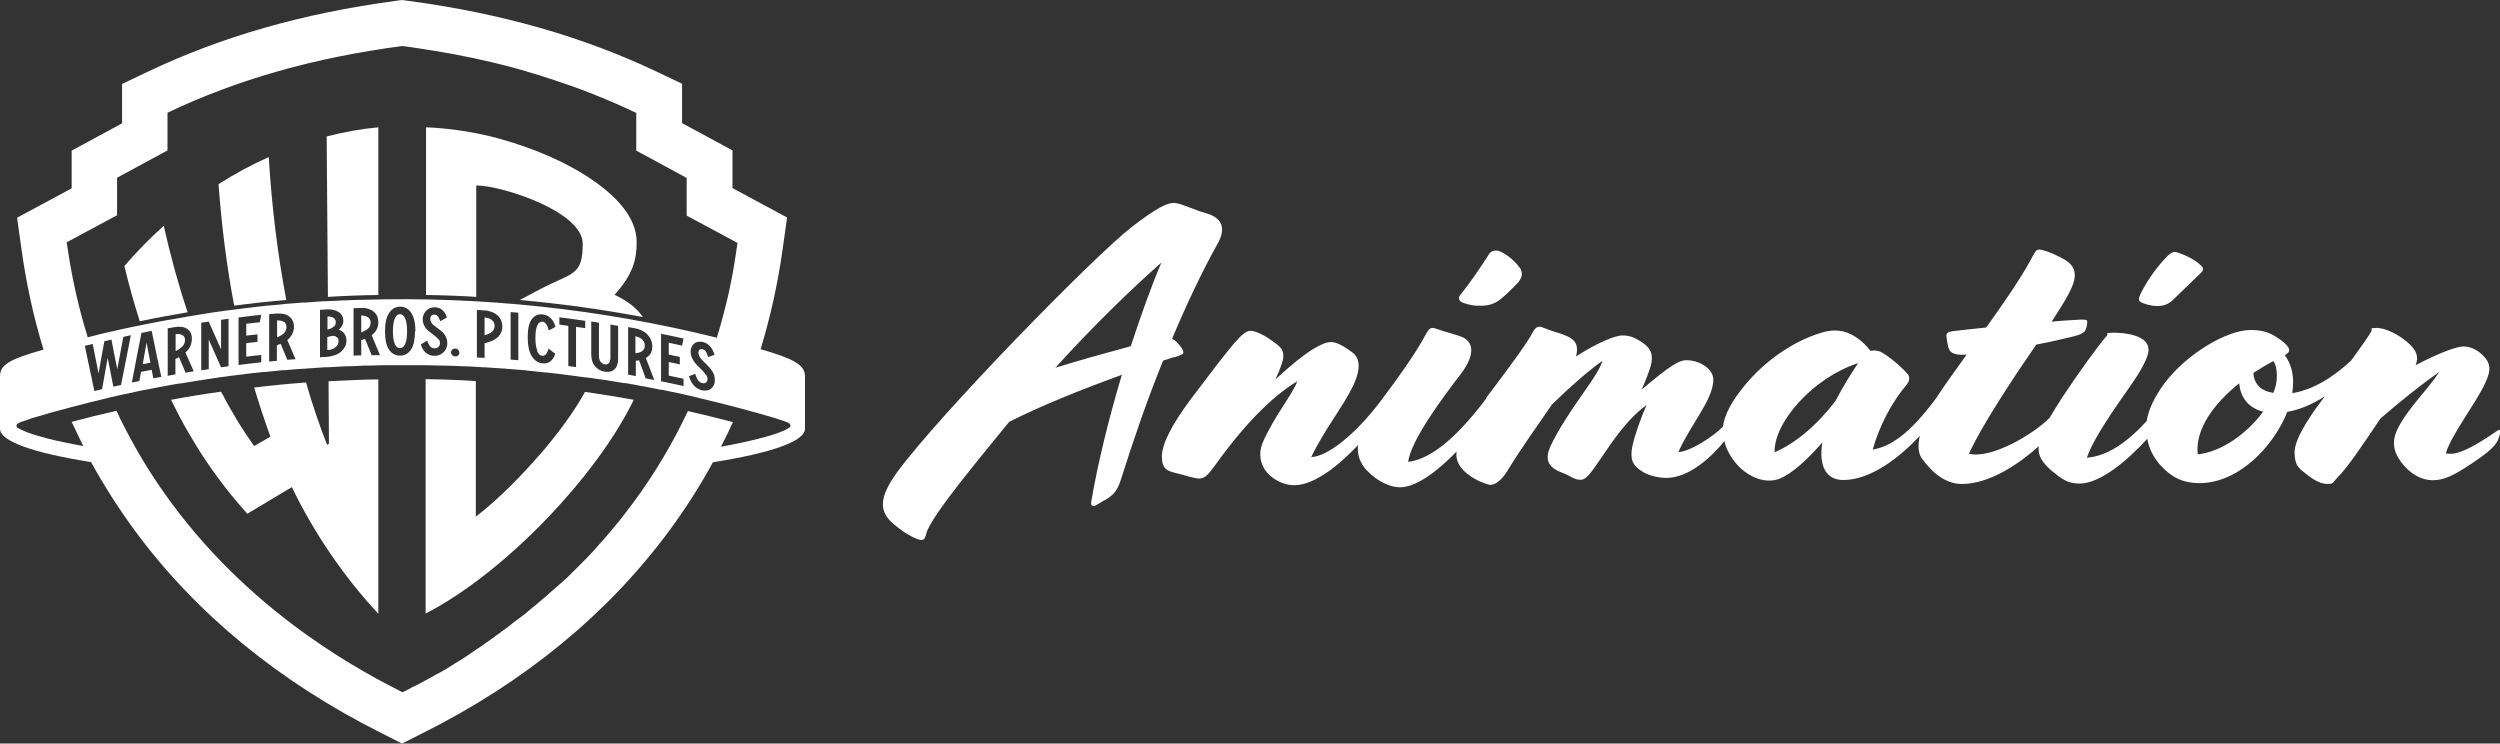 <?xml version="1.0" encoding="UTF-8"?> <svg xmlns="http://www.w3.org/2000/svg" id="a" width="1200" height="356.9" version="1.1" viewBox="0 0 1200 356.9"><rect x="0" y="0" width="1200" height="356.9" fill="#333333" stroke="none"/><defs><style> .cls-1 { fill: #fff; stroke-width: 0px; } </style></defs><path class="cls-1" d="M232.6,152.4v8.5c.2,0,.5-.1.7-.2,1.3-.4,2.3-.9,3-1.6.7-.7,1.1-1.6,1.1-2.7s-.4-2-1.2-2.7-2-1.2-3.6-1.3"></path><path class="cls-1" d="M192,150.8c-1.1,0-1.9.7-2.5,2.1-.6,1.4-.9,3.4-.9,6.1,0,2.7.3,4.8.9,6.1.6,1.4,1.5,2,2.5,2s1.9-.7,2.5-2c.6-1.4.9-3.4.9-6.1,0-2.7-.3-4.8-.9-6.1-.6-1.4-1.5-2.1-2.5-2.1"></path><path class="cls-1" d="M173.4,151.4v8.1c.2,0,.4-.1.6-.2,1.2-.5,2.2-1.1,2.9-1.8.7-.7,1-1.6,1-2.7s-.4-1.8-1.1-2.4c-.8-.6-1.9-.9-3.4-1"></path><path class="cls-1" d="M160.3,156.8c.6-.6.9-1.4.9-2.2s-.4-1.5-1.1-2c-.7-.5-1.7-.7-2.9-.7v6.3c.2,0,.4-.1.6-.2,1.1-.3,1.9-.7,2.5-1.4"></path><path class="cls-1" d="M258.9,218.4c-6.9,8-18.2,20.1-30.5,29.6v-65.1c-8-.5-16.1-.8-24.1-.9v112.5c38.4-19.8,82.4-66.4,99.9-102.6-7.8-1.4-15.6-2.7-23.4-3.8-5.2,9.5-13,20.1-21.9,30.4"></path><path class="cls-1" d="M228.5,89c12.1,0,51.2,12.4,51.2,28s-5,13.7-20.4,21.8l-9.8,5.2c19.8,1.8,39.5,4.5,59.1,8.2-2.8-4.2-7.3-7.7-13.6-10.7,8.7-9.7,10.6-16.7,10.6-25.2,0-12.1-10-22.8-24.4-32-8.8-5.6-22.1-12.3-41.7-17.8-11.2-3-23-4.9-35-5.4v80.5c8,.1,16.1.4,24.1.9v-53.5h0Z"></path><path class="cls-1" d="M181.6,141.5V61.1c-8.3.8-16.4,2.2-24.8,4.4l.6,77c8.1-.5,16.1-.8,24.2-.9"></path><path class="cls-1" d="M161.3,161.5c-.9-.4-1.9-.4-3.1,0-.4.1-.7.2-1.1.3v6.2c1.6,0,2.9-.5,3.9-1.3,1-.8,1.5-1.8,1.5-3s-.4-1.7-1.3-2.1"></path><path class="cls-1" d="M90.1,150c-4.4-13.1-8.2-26.9-11.5-41.6-6.4,5.7-12.7,12.1-18.9,19.3,2.2,9.2,4.7,18.1,7.4,26.5,7.6-1.6,15.3-3,22.9-4.3"></path><path class="cls-1" d="M137.4,143.9c-4.2-22.1-7-45.3-8.4-68.5-7.7,3.4-15.8,7.7-24.1,13,1.5,20.5,4,39.8,7.5,58.3,8.3-1.1,16.6-2,25-2.7"></path><path class="cls-1" d="M386.4,205.6s0,0,0,0v-24.9c0-5.7-5.6-8.5-21.3-13.1,4.7-15.5,8.3-31.6,10.6-48.2l2.1-15-26.2-14.1v-18.1l-24.2-13.1v-18.9l-12.4-5.9C279.7,17.6,240.8,6.4,195.9.4l-2.9-.4-2.9.4c-44.9,6-83.8,17.2-119.1,34l-12.4,5.9v18.9l-24.2,13.1v18.1l-26.2,14.1,2.1,15c2.3,16.6,5.8,32.8,10.6,48.3C4.4,172.5,0,175.1,0,180.7v24.9s0,0,0,0c0,0,0,.1,0,.2,0,6.1,16.4,11.7,43.7,16,6.3,11.4,13.3,22.4,21.1,33,29.5,40,69.4,72.6,118.5,97.2l9.7,4.9,9.7-4.9c49.1-24.5,88.9-57.2,118.5-97.2,7.8-10.6,14.8-21.5,21-32.9,27.6-4.4,44.2-10,44.2-16.1s0-.1,0-.2M56.2,103.4v-18.1l24.2-13.1v-18.1c33.4-15.9,70.2-26.4,112.6-32,0,0,0,0,0,0,0,0,.2,0,.2,0,2.6.3,5.1.7,7.6,1.1.3,0,.5,0,.7.1,2.4.4,4.7.7,7,1.1,0,0,.1,0,.2,0,12.7,2.1,25,4.7,36.7,7.8.7.2,1.4.4,2.1.6,1.7.5,3.4.9,5,1.4.2,0,.4.1.5.2,2.1.6,4.3,1.2,6.4,1.9.5.2,1,.3,1.5.5,1.8.6,3.6,1.1,5.3,1.7.6.2,1.1.4,1.7.6,4,1.3,7.9,2.7,11.7,4.1,1.1.4,2.2.9,3.3,1.3,1.1.4,2.2.8,3.3,1.3,6.5,2.6,12.9,5.4,19.2,8.4v18.1l24.2,13.1v18.1l24.4,13.1c-.4,2.5-.8,5.8-1.5,9.9-.3,1.6-.6,3.3-.9,5.2-.4,2.2-.9,4.5-1.4,7-.2.7-.3,1.5-.5,2.3-1.4,6.3-3.3,13.4-5.6,21.1h0c-55.6-13.8-112.7-19.9-169.5-18.2-.2,0-.4,0-.5,0-3,0-6,.2-9,.3-.2,0-.3,0-.5,0-2.7.1-5.5.3-8.2.4-.4,0-.9,0-1.3,0-2.7.2-5.5.4-8.2.6-.4,0-.9,0-1.3,0-2.5.2-5,.4-7.6.6-.6,0-1.3.1-1.9.2-2.5.2-5,.5-7.5.7-.7,0-1.3.1-2,.2-2.3.2-4.6.5-6.9.8-.9.1-1.7.2-2.6.3-2.3.3-4.5.6-6.8.9-.9.1-1.8.2-2.6.3-2.1.3-4.2.6-6.4.9-1,.2-2.1.3-3.1.5-2.4.4-4.8.8-7.2,1.2-.7.1-1.5.2-2.2.4-2.3.4-4.7.8-7,1.2-.8.1-1.6.3-2.4.4-2.3.4-4.6.9-6.8,1.3-.8.2-1.7.3-2.5.5-2.2.4-4.3.9-6.4,1.3-1,.2-1.9.4-2.9.6-2.4.5-4.7,1-7.1,1.6-.8.2-1.5.3-2.3.5-2.3.5-4.6,1.1-6.9,1.7-.8.2-1.6.4-2.4.6-6.5-21-8.9-37.6-10.1-45.6l24.4-13.1h0ZM338.9,180.1c-.4-.7-1-1.4-1.6-2.1-.9-.9-1.8-1.8-2.7-2.7-1.1-1.1-1.9-2.3-2.4-3.4-.5-1.1-.7-2.2-.7-3.2s.2-1.6.5-2.2c.3-.6.7-1.2,1.2-1.6.5-.4,1.1-.7,1.8-.8.7-.1,1.4-.1,2.2,0,1.4.3,2.5,1,3.5,2,1,1,1.7,2.4,2.3,4.2-1,.4-2.1.7-3.1,1.1-.3-1-.6-1.8-1-2.5-.4-.7-1-1.1-1.8-1.3-.6-.1-1,0-1.4.3-.3.3-.5.8-.5,1.3s.2,1.2.5,1.9c.4.6.9,1.3,1.6,2,.8.8,1.6,1.6,2.4,2.4,1.2,1.2,2,2.3,2.6,3.4.6,1.1.8,2.3.8,3.6s-.2,1.7-.5,2.4-.8,1.2-1.3,1.7c-.6.4-1.2.7-1.9.8-.7.1-1.5.1-2.3,0-1.5-.4-2.8-1.1-3.9-2.2-1.1-1.1-1.9-2.7-2.5-4.6,1-.4,2-.8,3-1.2.3,1.2.8,2.2,1.3,3,.5.8,1.3,1.3,2.2,1.5.7.2,1.3,0,1.7-.3.4-.4.7-.9.7-1.6s-.2-1.4-.6-2.1M326.3,171.3v3.6c-1.8-.4-3.6-.8-5.3-1.1v6.5c2.4.5,4.7,1,7.1,1.5v3.5c-3.6-.8-7.2-1.6-10.8-2.3v-22.8c3.6.7,7.2,1.5,10.8,2.3-.2,1.1-.5,2.2-.7,3.4-2.1-.5-4.3-.9-6.4-1.4v5.7c1.8.4,3.6.8,5.3,1.1M313.9,182.4c-1.3-.3-2.7-.5-4-.8-1-2.9-2.1-5.7-3.1-8.6-.2,0-.4,0-.6.1-.2,0-.4,0-.6,0-.1,0-.3,0-.4,0v7.4c-1.2-.2-2.4-.4-3.7-.7v-22.8c1.1.2,2.3.4,3.4.6,1.2.2,2.3.6,3.3,1.1,1,.5,1.9,1.1,2.6,1.9.7.8,1.3,1.6,1.7,2.6.4,1,.6,2,.6,3.1,0,1.4-.3,2.5-.8,3.4-.6.9-1.3,1.6-2.3,2.1,1.3,3.5,2.7,7,4,10.5M288.3,173.6c.5.7,1.1,1.2,2,1.3.9.1,1.5,0,2-.7.5-.6.7-1.5.7-2.6v-15.8c1.2.2,2.4.4,3.7.6v15.8c0,2.3-.6,4.1-1.8,5.1-1.2,1.1-2.7,1.4-4.7,1.1-1.9-.3-3.4-1.2-4.6-2.6-1.2-1.4-1.8-3.3-1.8-5.7v-15.8c1.2.2,2.5.4,3.7.6v15.8c0,1.2.2,2.1.7,2.9M268.5,155.8v-3.5c4.1.5,8.3,1.1,12.4,1.7v3.5c-1.5-.2-2.9-.4-4.4-.6v19.3c-1.2-.2-2.5-.3-3.7-.5v-19.3c-1.5-.2-2.9-.4-4.4-.6M257.8,168.5c.6,1.4,1.4,2.2,2.5,2.3.7,0,1.3-.2,1.8-.8.5-.6.9-1.5,1.2-2.7,1.1.8,2.1,1.7,3.2,2.5-.5,1.7-1.3,2.9-2.4,3.7-1.1.8-2.3,1.1-3.7.9-2.2-.2-3.9-1.4-5.2-3.5-1.3-2.1-1.9-5.1-1.9-9s.6-6.8,1.9-8.6c1.3-1.8,3-2.6,5.2-2.4,1.4.2,2.7.7,3.8,1.7,1.1,1,1.9,2.4,2.4,4.3-1.1.6-2.1,1.2-3.2,1.7-.3-1.3-.7-2.3-1.2-3-.5-.7-1.1-1.1-1.8-1.2-1-.1-1.9.5-2.5,1.8-.6,1.3-.9,3.3-.9,6,0,2.7.3,4.7.9,6.1M248.8,150.1v22.8c-1.2-.1-2.5-.2-3.7-.3,0-7.6,0-15.2,0-22.8,1.2.1,2.5.2,3.7.3M241.1,156.7c0,1.2-.2,2.2-.6,3-.4.8-.9,1.6-1.6,2.2s-1.5,1.1-2.5,1.6c-1,.4-2,.8-3.2,1.1-.2,0-.4.1-.6.2v7c-1.2,0-2.5-.2-3.7-.2v-22.8c1.2,0,2.3.1,3.5.2,1.3,0,2.4.3,3.5.7,1.1.4,2,.9,2.8,1.6.8.7,1.4,1.5,1.8,2.4s.6,2,.6,3.1M220.5,169.3c0,.5-.2,1-.6,1.3-.4.4-.8.5-1.4.5-.5,0-1-.2-1.4-.6-.4-.4-.6-.9-.6-1.4s.2-1,.6-1.3c.4-.4.8-.5,1.4-.5.5,0,1,.2,1.4.6.4.4.6.9.6,1.4M210.4,162.9c-.4-.6-1-1.2-1.7-1.7-.9-.7-1.8-1.4-2.7-2.1-1.2-.9-2-1.8-2.4-2.9-.5-1-.7-2-.7-3s.2-1.6.5-2.3c.3-.7.7-1.3,1.2-1.8.5-.5,1.1-.9,1.8-1.2.7-.3,1.4-.4,2.2-.4,1.4,0,2.6.4,3.6,1.2,1,.8,1.8,2,2.3,3.7-1.1.6-2.1,1.2-3.2,1.8-.3-.9-.6-1.7-1.1-2.3-.4-.6-1.1-.9-1.8-.9-.6,0-1.1.2-1.4.6-.3.4-.5.9-.5,1.4s.2,1.2.5,1.8c.4.6.9,1.1,1.7,1.7.8.6,1.6,1.3,2.5,1.9,1.2.9,2.1,1.9,2.6,2.9.6,1,.9,2.1.9,3.4s-.2,1.7-.5,2.5-.8,1.4-1.3,1.9c-.6.5-1.2,1-2,1.3-.8.3-1.5.4-2.4.4-1.6,0-2.9-.5-4-1.4-1.1-.9-2-2.3-2.5-4.1,1-.6,2.1-1.2,3.1-1.8.3,1.1.8,2,1.3,2.7.6.7,1.3,1,2.3,1,.7,0,1.3-.2,1.8-.7.4-.5.7-1,.7-1.7,0-.7-.2-1.4-.6-2M199.2,159c0,3.9-.6,6.8-1.9,8.8-1.3,1.9-3.1,2.9-5.3,2.9-2.2,0-4-1-5.3-2.9-1.3-1.9-1.9-4.9-1.9-8.8s.7-6.9,2-8.8c1.3-2,3.1-3,5.3-3,2.2,0,4,1,5.3,3,1.3,2,2,4.9,2,8.8M182.5,170.5c-1.4,0-2.7,0-4.1,0-1.1-2.6-2.1-5.3-3.2-7.9-.2,0-.4.2-.7.3-.2,0-.4.2-.7.2-.1,0-.3,0-.4.1v7.4c-1.2,0-2.5,0-3.7.1v-22.8c1.2,0,2.3,0,3.5-.1,1.2,0,2.4,0,3.4.4,1,.3,1.9.7,2.7,1.3.7.6,1.3,1.3,1.7,2.2.4.9.6,1.8.6,3s-.3,2.6-.9,3.6c-.6,1-1.3,1.9-2.3,2.6,1.3,3.2,2.7,6.4,4,9.6M165.3,160.2c.6.9,1,1.9,1,3.2s-.2,2.1-.7,3c-.5.9-1.1,1.7-1.9,2.4-.8.7-1.8,1.3-3,1.7-1.2.4-2.5.7-3.9.8-1.1,0-2.1.1-3.2.2v-22.8c1,0,2.1-.1,3.1-.2,2.5-.1,4.4.3,5.9,1.3,1.5,1,2.2,2.5,2.2,4.3,0,.7-.2,1.5-.6,2.2-.4.7-.9,1.4-1.6,2,1.1.3,2,.9,2.7,1.8M142,172.4c-1.4.1-2.7.2-4.1.3-1.1-2.6-2.1-5.1-3.2-7.7-.2.1-.4.2-.7.3-.2,0-.4.2-.7.3-.1,0-.3.1-.4.2v7.4c-1.2.1-2.5.2-3.7.4v-22.8c1.2-.1,2.3-.2,3.5-.3,1.2-.1,2.3,0,3.4.2,1,.2,1.9.6,2.7,1.2s1.3,1.2,1.7,2.1c.4.8.6,1.8.6,2.9s-.3,2.6-.9,3.6c-.6,1-1.3,2-2.3,2.7,1.3,3.1,2.7,6.2,4,9.3M123.6,160.5v3.6c-1.8.2-3.6.4-5.4.6v6.5c2.4-.3,4.8-.6,7.2-.8v3.5c-3.6.4-7.3.8-10.9,1.3v-22.8c3.6-.5,7.3-.9,10.9-1.3-.2,1.2-.5,2.4-.7,3.6-2.2.2-4.3.5-6.5.7v5.7c1.8-.2,3.6-.4,5.4-.6M109.7,153v22.8c-1.2.2-2.4.3-3.6.5-2-4.5-4-8.9-5.9-13.3v14.2c-1.2.2-2.4.4-3.6.5v-22.8c1.2-.2,2.4-.4,3.6-.5,2,4.4,4,8.9,5.9,13.3v-14.2c1.2-.2,2.4-.3,3.6-.5M93.2,178.2c-1.4.2-2.7.4-4.1.7-1.1-2.5-2.1-5-3.2-7.5-.2.1-.4.2-.6.4-.2.1-.4.2-.7.3-.1,0-.3.1-.4.2v7.4c-1.2.2-2.4.4-3.7.7v-22.8c1.1-.2,2.3-.4,3.4-.6,1.2-.2,2.3-.2,3.3-.1,1,.1,1.9.5,2.6.9.7.5,1.3,1.1,1.7,1.9.4.8.6,1.8.6,2.9s-.3,2.6-.8,3.7c-.6,1.1-1.3,2.1-2.3,2.9,1.3,3,2.7,6,4,9M77.4,180.9c-1.3.2-2.5.5-3.8.7-.3-1.4-.5-2.7-.8-4.1-1.7.3-3.4.7-5.1,1-.3,1.5-.5,3-.8,4.4-1.2.2-2.4.5-3.6.7,1.5-7.9,3-15.8,4.6-23.8,1.6-.3,3.3-.7,4.9-1,1.5,7.3,3,14.6,4.6,22M62.8,161c-1.6,7.9-3.1,15.9-4.7,23.8-1.2.3-2.5.5-3.7.8-.9-4.6-1.8-9.3-2.7-13.9-.9,5-1.8,10.1-2.7,15.1-1.2.3-2.4.6-3.7.9-1.5-7.2-3.1-14.5-4.6-21.7,1.3-.3,2.5-.6,3.8-.9.9,4.7,1.9,9.4,2.8,14.2.9-5.2,1.8-10.3,2.8-15.5,1.1-.3,2.3-.5,3.4-.8.9,4.7,1.8,9.5,2.8,14.2,1-5.2,1.9-10.3,2.9-15.5,1.2-.3,2.4-.5,3.6-.8M378.3,205.6c-2.2,1.4-6.3,3-14.3,5-5.1,1.3-11.1,2.6-17.9,3.8,2-3.9,3.9-7.8,5.7-11.8-7.2-1.9-14.4-3.6-21.6-5.3-6.8,14.4-15.5,29.6-26.7,44.6-1.3,1.7-2.6,3.4-3.9,5.1-.1.2-.3.4-.4.5-.5.7-1,1.3-1.5,2-.2.2-.3.4-.5.6-.5.6-1,1.2-1.5,1.8-1,1.2-2,2.4-3,3.6-1,1.2-2,2.4-3,3.5-.2.3-.4.5-.7.8-.5.5-.9,1-1.4,1.5-.1.2-.3.3-.4.5-.5.6-1.1,1.2-1.6,1.8-.1.2-.3.3-.4.5-.5.6-1.1,1.2-1.6,1.7,0,0-.2.2-.3.3-.6.6-1.2,1.3-1.8,1.9-.4.4-.7.7-1.1,1.1-.3.3-.7.7-1,1-.4.4-.7.7-1.1,1.1-.3.3-.6.7-1,1-.3.3-.7.7-1,1-.3.3-.7.7-1,1-.2.2-.5.5-.7.7-.4.4-.9.9-1.3,1.3,0,0,0,0-.1.1-.6.6-1.3,1.2-1.9,1.8-.2.2-.3.3-.5.4-.5.5-1.1,1-1.6,1.5,0,0,0,0-.1,0-.7.6-1.3,1.2-2,1.8-.1.1-.2.2-.4.3-.6.5-1.1,1-1.7,1.5-.3.2-.5.5-.8.7-.4.4-.8.7-1.2,1.1-.3.3-.6.5-.9.8-.4.3-.8.7-1.2,1-.2.2-.4.4-.6.5-.5.4-.9.8-1.4,1.2-.2.2-.4.3-.6.5-.5.4-1,.8-1.4,1.2-.2.1-.3.3-.5.4-.5.4-1,.8-1.5,1.2-.2.2-.5.4-.7.6-.4.4-.9.7-1.3,1.1-.2.2-.5.4-.7.6-.4.3-.9.7-1.3,1-.4.3-.8.6-1.2.9-.3.2-.6.4-.8.6-.4.3-.7.6-1.1.8-.3.2-.6.5-.9.7-.3.2-.6.4-.8.6-.4.3-.8.6-1.1.9-.2.2-.4.3-.6.5-.5.3-.9.7-1.3,1-.2.1-.4.3-.6.4-.5.3-.9.7-1.4,1-.3.2-.6.4-.9.7-.3.2-.7.5-1,.7-.3.2-.5.4-.8.6-.4.3-.7.5-1.1.8-.3.2-.5.4-.8.6-.4.3-.7.5-1.1.8-.1,0-.3.2-.4.3-.5.3-1,.7-1.5,1-.1,0-.3.2-.4.3-.5.3-1,.7-1.4,1-.2.2-.4.3-.7.5-.4.3-.8.5-1.2.8-.3.2-.5.3-.8.5-.3.2-.7.4-1,.7-.2.2-.5.3-.7.5-.4.2-.7.5-1.1.7-.1,0-.3.2-.4.3-.5.3-.9.6-1.3.9-.2.1-.4.2-.6.4-.4.2-.8.5-1.1.7-.3.2-.6.4-.9.6-.3.2-.5.3-.8.5-.2.2-.5.3-.7.4-.3.2-.6.4-.9.6-.2.1-.4.2-.6.3-.4.2-.7.4-1.1.7-.1,0-.3.2-.4.3-.4.2-.8.5-1.2.7-.2.1-.4.3-.6.4-.3.2-.6.4-.9.6-.2,0-.3.2-.5.3-.4.2-.7.4-1.1.6-.2.1-.3.2-.5.3-.3.2-.7.4-1,.6-.1,0-.2.1-.4.2-.4.2-.7.4-1.1.6,0,0-.2,0-.3.1-.4.2-.8.4-1.2.7-.2,0-.3.2-.5.3-.3.2-.6.3-.9.5-.2.1-.4.2-.6.3-.2.1-.5.3-.7.4-.2.1-.5.2-.7.4-.2.1-.4.2-.6.3-.2,0-.3.2-.5.3-.3.1-.5.3-.8.4-.7.4-1.4.7-2,1.1-.1,0-.3.1-.4.2-.3.2-.6.3-.9.5,0,0-.2,0-.3.1-.3.2-.7.3-1,.5,0,0,0,0-.1,0-.9.5-1.8.9-2.6,1.4-1,.5-2,1-2.8,1.4,0,0,0,0,0,0-16.2-8.3-69.8-35.2-110.7-90.6-8.1-10.9-14.9-21.8-20.5-32.4h0c-.5-1-1.1-2-1.6-3,0,0,0,0,0,0-.5-1-1-1.9-1.5-2.9,0,0,0-.2-.1-.2-.4-.9-.9-1.7-1.3-2.6,0-.2-.2-.3-.2-.5-.5-1-.9-2-1.4-2.9-7.2,1.6-14.4,3.4-21.5,5.3,1.8,3.9,3.7,7.8,5.6,11.6-6.7-1.2-12.5-2.4-17.5-3.7-7.8-2-12-3.8-14-5-.3-.1-.6-.5-.6-.8,0-.4,0-.8.4-1.1,1.1-1,3.4-1.3,6.8-2.7,12-3.6,24.2-6.8,36.4-9.7,0,0,0,0,0,0,.2,0,.5-.1.7-.2,2.5-.6,5.1-1.2,7.6-1.7.5,0,.9-.2,1.4-.3,2.3-.5,4.6-1,6.9-1.5.3,0,.6-.1.9-.2,0,0,0,0,0,0,.1,0,.3,0,.4,0,2.5-.5,5.1-1,7.6-1.5.6-.1,1.2-.2,1.7-.3,2.5-.5,4.9-.9,7.4-1.3.1,0,.3,0,.4,0,0,0,0,0,0,0,0,0,0,0,.1,0,3-.5,6-1,9-1.5.5,0,.9-.1,1.4-.2,2.9-.4,5.7-.9,8.6-1.3.5,0,1.1-.2,1.6-.2,2.9-.4,5.7-.8,8.6-1.1.5,0,1-.1,1.4-.2,3-.4,6-.7,8.9-1,.2,0,.4,0,.7,0,3-.3,5.9-.6,8.9-.9.3,0,.6,0,1,0,2.9-.3,5.9-.5,8.9-.7.5,0,1,0,1.5-.1,2.9-.2,5.8-.4,8.7-.6.5,0,1.1,0,1.6,0,2.9-.2,5.8-.3,8.8-.5.1,0,.3,0,.4,0h0c.3,0,.7,0,1,0,2.3,0,4.6-.2,6.9-.3.5,0,.9,0,1.4,0,2.6,0,5.2-.1,7.7-.2.2,0,.5,0,.7,0,0,0,0,0,.1,0,.3,0,.7,0,1,0,2.5,0,5,0,7.6,0,.1,0,.3,0,.4,0,2.6,0,5.2,0,7.8,0,.3,0,.6,0,1,0,0,0,0,0,0,0,.3,0,.5,0,.8,0,2.9,0,5.8.1,8.7.2.5,0,1,0,1.5,0,3,0,5.9.2,8.9.3.3,0,.6,0,.9,0,2.9.1,5.9.3,8.8.5.3,0,.5,0,.8,0,3,.2,5.9.4,8.9.6.5,0,1,0,1.5.1,2.9.2,5.8.5,8.6.7.5,0,1.1.1,1.6.2,2.9.3,5.8.6,8.7.9.4,0,.8,0,1.3.1,3,.3,6.1.7,9.1,1.1,0,0,0,0,.1,0,3,.4,6,.8,9,1.2.3,0,.5,0,.8.1,0,0,.1,0,.2,0,.1,0,.3,0,.4,0,2.5.4,5.1.8,7.6,1.1.6,0,1.2.2,1.8.3,2.5.4,4.9.8,7.4,1.2.1,0,.3,0,.4,0,0,0,.1,0,.2,0,0,0,0,0,0,0,2.6.4,5.2.9,7.7,1.4.6.1,1.2.2,1.8.3,2.5.5,5.1,1,7.6,1.5.1,0,.2,0,.3,0,0,0,.1,0,.2,0,.3,0,.6.1.9.2,2.3.5,4.5.9,6.8,1.4.6.1,1.1.2,1.7.4,2.5.5,5,1.1,7.4,1.7.2,0,.5.1.7.2,0,0,0,0,0,0,0,0,0,0,0,0,12.3,2.9,24.6,6.1,36.8,9.7,3.2,1.2,5.7,1.7,6.8,2.6.3.2.4.5.5.9,0,.5-.2.9-.6,1.1"></path><path class="cls-1" d="M305,161.4v8.1c.2,0,.4,0,.6,0,1.2-.2,2.2-.6,2.9-1.2.7-.6,1-1.4,1-2.5s-.4-1.9-1.1-2.7c-.7-.8-1.9-1.3-3.3-1.7"></path><path class="cls-1" d="M158,212.9l-1,.6c-3.7-9.4-7.1-19.4-10.1-29.9-8.3.6-16.6,1.4-24.9,2.4,2.4,8,5,15.9,7.8,23.6l-7.8,4.5c-5.9-8.2-11.1-16.9-15.9-26.1-8,1.1-16,2.4-24,3.9,10,20.6,22.1,38.6,36.6,54.7l21.4-12.8c10.5,21.9,25.3,43.5,41.5,60.8v-112.5c-8,.1-15.9.5-23.9.9l.2,30h0Z"></path><path class="cls-1" d="M87.6,160.9c-.7-.5-1.9-.7-3.3-.5v8.1c.2,0,.4-.2.6-.3,1.2-.6,2.2-1.4,2.9-2.2.7-.8,1-1.8,1-2.8s-.4-1.8-1.1-2.3"></path><path class="cls-1" d="M136.4,154.6c-.8-.6-1.9-.8-3.4-.8v8.1c.2,0,.4-.2.6-.2,1.2-.6,2.2-1.2,2.9-2,.7-.8,1-1.7,1-2.8,0-1-.4-1.8-1.1-2.4"></path><path class="cls-1" d="M70.3,164.7c-.6,3.4-1.2,6.7-1.8,10.1,1.2-.2,2.5-.5,3.7-.7-.6-3.1-1.2-6.3-1.8-9.4"></path><path class="cls-1" d="M563.4,171.6c4.2-1.3,4.6-1.7,4.6-2.5s-.6-2.3-3.1-4.8c-.8-.8-1.5-1.3-2.3-1.7,6.9-16.4,14.3-32.1,22-45.9,3.8-6.9,2.3-12-5.5-14.3-6.3-1.7-12.4-5-15.7-5s-8.4,2.5-20.1,11.5c-19.1,14.9-92.4,90.1-112.7,117.8-8.8,12.2-9,19.1-1,25.4,5.5,4.6,10.9,7.1,12.6,7.1s1.9-1.3,2.5-3.3c2.1-8.2,27.6-38.5,39.7-53.4,14.7-7.5,33.5-15.1,54.1-22.6-6.3,21-11.7,43-14.7,61-.4,2.3,1.3,2.3,2.5,1.5,1.5-1,4-2.3,5-2.9,3.1-2.1,5-3.8,6.7-9.2,6.1-19.3,12.8-38.8,20.3-57.2l5.2-1.7h0ZM542.7,166.2c-12.2,3.3-24.5,6.7-36.1,10.3,18.2-20.1,36.7-38,50.9-50.5-4.8,11.1-9.7,25-14.7,40.1"></path><path class="cls-1" d="M1027.3,144.8c1.3,1,5.4,2.1,8,2.1s5.5-.4,8.6-3.8c2.3-2.3,7.8-7.5,12.8-12.4,1.5-1.5.6-2.7-1.3-4.2-2.1-1.9-6.9-4.4-10.9-5.5-1.5-.4-3.3.8-6.1,4-3.8,4.2-8.2,10.3-11.1,16.4-.8,1.7-.8,2.9,0,3.4"></path><path class="cls-1" d="M713.4,191.3c-16.6,22-28.5,29.3-37.5,30.4,1.5-10.7,16.4-30.6,25.6-42.6,6.5-8.8,5.7-14.5,1-17-2.5-1.3-8.2-2.5-13.4-4.4-2.5-.8-3.1-.2-5.4,4-2.7,5.2-9.6,15.7-20.1,29.6,0,0-.1.2-.2.3-13.1,17.6-26.6,27.6-34,27.8,6.1-12.8,15.3-24.3,20.1-34.2,4-8.6,3.2-13.6-.6-16.2-4.4-3.3-7.6-4.8-9.9-4.8s-4.8,1-8.8,3.4c-4.4,2.7-10.5,7.6-18,14.5,2.5-5.4,3.8-9,3.8-11.1,0-3.4-1.3-4.6-6.5-8.2-3.3-2.3-7.1-4-9.2-4-3.8,0-8,5.4-28.5,32.5-9.7,13-14.1,22-14.1,27.9s2.7,6.9,6.5,7.8c4.6,1.1,9,2.7,11.5,2.7s4.2-1.7,7.8-6.7c15.9-22.2,29.2-34,39.2-40-2.7,7.1-10.7,16.1-16.6,29.4-1.7,4.2-1.7,8.8,1,13,2.3,3.6,8,7.5,14.1,7.5,9.6,0,21.3-9.3,30.7-19.3-.4,3.1.1,5.9,1.5,8.4,1.1,2.5,3.6,5,6.9,7.5,3.3,2.3,7.5,4.4,11.7,4.4,7.9,0,18.2-7.9,27.2-17.2-.2,1.1-.2,2.2,0,3.1,1,6.5,9.8,11.3,15.3,12.8,2.7.8,6.3-2.1,9-6.5,7.1-11.7,14.3-21.4,21.4-31.9,9.2-9,18-16.6,24.3-21-1.1,3.4-3.6,7.5-7.8,13.4-7.1,10.1-13.8,20.1-17.4,28.1-2.1,5-1.7,9.4,5.4,12,4.4,1.7,6.3,3.6,9.2,3.6s4.8-2.9,11.7-13c7.8-11.7,14.3-18.9,20.1-22.9-2.9,6.3-5.7,14.5-6.9,19.9-1,5.9-.4,9,5.4,12.4,2.9,1.7,7.5,2.7,10.9,2.7,11.7,0,22.9-11.4,27.9-17.7.3,1.6.9,3.2,1.7,4.8,5.5,11.1,16.9,16.7,25.2,13.1,5.4-2.3,12.2-8.2,20.1-17.2-1.7,10.9,1.5,18,10.1,18,13.1,0,26.9-10.7,36.7-21.2-1.1,4.9-.6,8.6.9,10.7,5.2,7.3,11.7,12.4,19.3,12.4,13.2,0,27.3-9.5,36.9-18.1-.5,4.7,1.7,7.7,6,11.6,5.4,4.4,8,6.3,13.6,6.3,9.6,0,22.4-10.4,32.5-21.5.8,4.7,3,9,6.3,12.7,5,5.5,10.5,8.6,18.7,8.6,18.9,0,35.6-17.6,42.2-34.2,6.3-1.1,12.5-3.9,18.1-7.5-5.3,6.8-14.6,19.7-14.6,26.8s2.7,8.2,6.1,10.9c3.1,2.5,6.5,4.4,9.7,4.4s2.5-.8,4.8-3.1c4.6-4.6,10.9-13.8,20.6-28.3,9.9-8.6,20.5-17,28.3-22.4-5.9,9-15.5,17.8-20.3,27.9-3.1,6.7-1.1,12,3.4,17.2,3.6,4,8.4,6.9,13.6,6.9s9.4-1.7,19.1-8.2c6.9-4.6,11.1-8,12.4-11.3.4-1,.8-2.1,1-3.2.2-1.3-.2-1.9-1.3-1.1-10.9,7.5-18,11.1-22.2,11.1s-1.7-.2-2.5-.6c2.9-9,14.1-23.3,18.7-33.1,3.1-6.5,2.9-9.9-1.5-14-2.7-2.5-5.7-3.8-9-3.8s-12.6,3.6-22.8,9c1.7-4.2.2-7.1-2.9-10.1-4.8-4.6-11.7-7.8-15.7-7.8s-1.9.4-2.7,1.7c-1.4,2.5-4.8,7.3-9.6,13.9-8.4,7.9-18.2,14.1-28.3,15.7.2-1.7.4-3.4.4-5.2,0-5.4-1.5-9.7-4-13,1.9-1.1,2.1-1.7,2.1-2.5,0-1.1-1.3-3.3-6.9-6.7-3.8-2.3-7.3-2.9-11.7-2.9-11.3,0-30.6,11.5-41.1,25.4-5,6.7-7.8,12.8-8.7,18.3-12.1,13.3-21.5,17-28.7,17.6,2.3-6.9,8.6-17,19.1-31.9,6.7-9.4,10.5-16.1,10.5-19.9,0-7.3-12-8.2-16.8-8.2s-2.3.4-3.1,1.3c-4.2,4.8-13.8,18-21.8,30.2-2.3,3.6-4.2,6.7-5.8,9.4-8,8-28,19.8-38.7,17.2,5.9-13.2,21.2-36.3,32.3-52.4,7.1-1.3,13.6-2.9,18.2-4,3.1-.8,4.2-1.5,5-2.3,1-1.3,1.3-3.6,1.3-4.6s-.6-1.1-3.1-1.1c-3.3.2-8,.4-14,1,7.1-10.9,11.1-17.6,11.1-22.2s-2.9-6.7-7.5-9c-4.6-2.3-8-3.4-9.6-3.4s-1.9,1-4.6,5.9c-4.2,7.8-12.4,19.7-20.8,31.5-5.5.6-10.9,1.1-15.7,1.7-2.5.4-3.4.8-3.4,2.1s.6,5.2,1.3,6.7c.8,1.9,3.3,2.9,8.4,2.5-5.9,8.2-11.3,15.7-14.7,21,0,0,0,0,0,0-12.8,17.2-21.8,23.1-30.4,24.6,3.1-11.1,9-22.6,16.4-31.3,1.3-1.5,1.3-3.4.8-4.4-2.5-3.3-9-8.8-12.8-10.9-1.9-1.1-4-1.1-5.5-.8-3.1-4.2-8-8-12.6-9.2-4.2-1-7.6-.6-11.9.8-13.2,4.2-26.2,13.4-35.6,24.7-6.5,7.8-9.9,14.3-10.7,20.1-4.7,4.8-15.8,12-21.4,12.2,6.1-13.6,16.2-24.5,16.8-34.2.2-3.3-1.9-6.1-5.4-8-2.1-1.1-4.4-1.9-7.6-1.9s-7.3,2.1-21.4,14.1c1.9-4.2,3.4-8.2,4.4-11.5,1.3-5.4,0-8.2-3.8-10.9-4.2-2.9-6.7-3.6-9.9-3.6s-11.9,3.4-22.2,10.1c1.7-7.1-1.1-9.2-10.7-12-3.8-1.1-5.5-2.3-6.9-2.3s-2.3,1.1-3.3,2.9c-2.3,4.4-8.4,13-22.4,31.5M881.1,192.4c-9.2,12-19.5,20.5-29.3,24.7-.4-14.5,18.7-35.9,40.1-42.8-3.4,5-7.5,11.7-10.9,18.2M1054.9,218c-1.3-12,7.8-24.3,19.9-34,.6,6.3,4,11.7,11.5,13.6-7.5,10.3-19.9,19.3-31.4,20.5M1091.2,188.6c-6.3-1-9.2-4.4-9.6-9.6,3.3-2.1,6.5-4,9.6-5.7,1.1,1.5,1.7,3.8,1.7,7.1s-.6,5.4-1.7,8.2"></path><path class="cls-1" d="M729.4,128.5c-1.3-2.1-5.5-6.3-9.6-7.9-1.9-.8-4.1-.2-5.1,1.4-3.7,5.9-9.5,14.4-13.5,19.2-1.2,1.3-1.1,2.5-.2,3.4,1.1,1,5.2,2,7.2,2.1,4.3.2,7.3,0,10.7-2.1,1.8-1.1,5.3-4.3,9.7-8.9,2.3-2.7,2.4-4.8.9-7.3"></path></svg> 